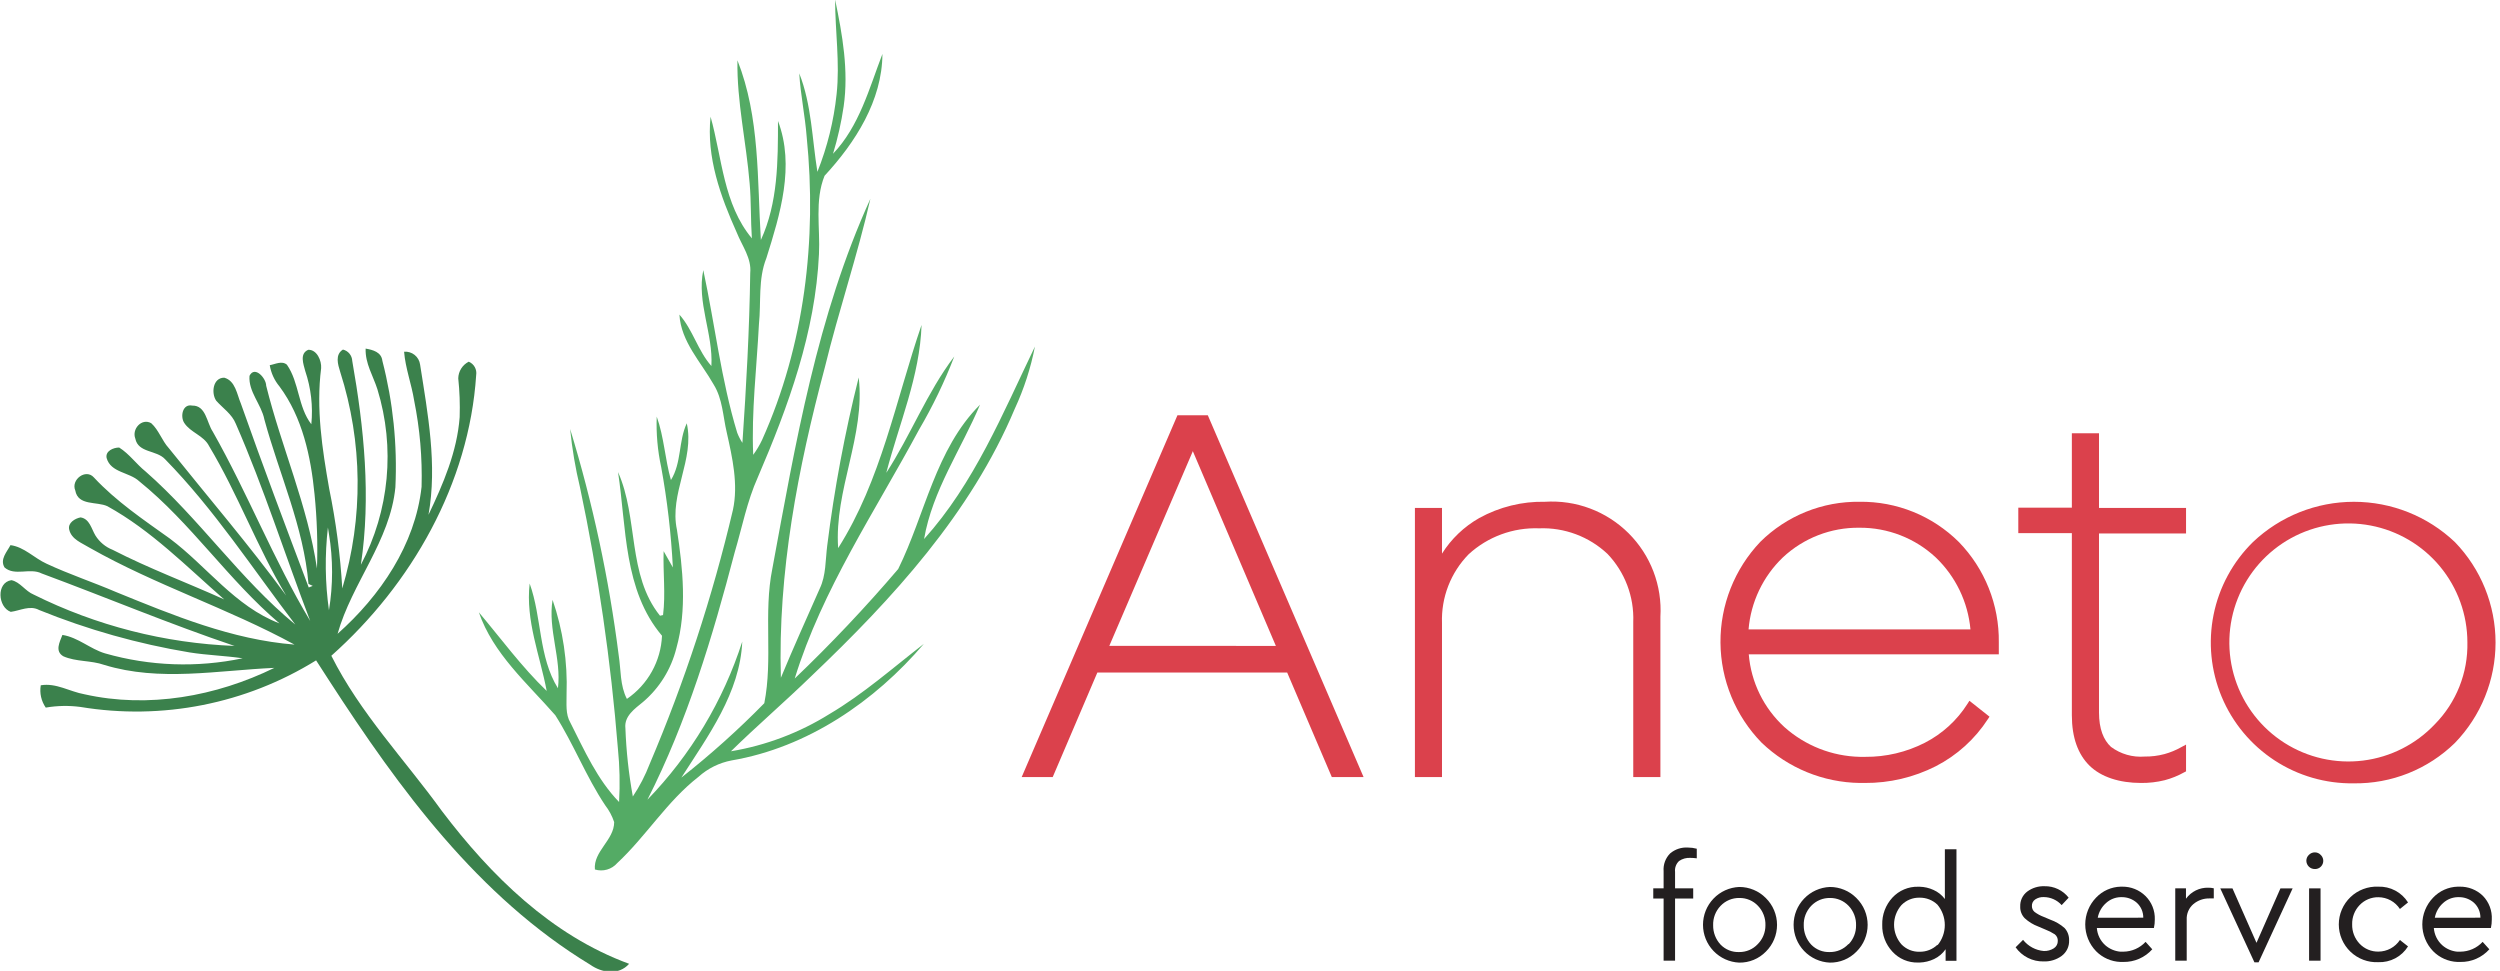 <svg width="206" height="80" viewBox="0 0 206 80" fill="none" xmlns="http://www.w3.org/2000/svg">
<g clip-path="url(#clip0_5_5680)">
<path fill-rule="evenodd" clip-rule="evenodd" d="M83.617 33.683C84.375 32.048 84.933 30.328 85.278 28.559C82.636 34.045 80.27 39.844 76.144 44.416C76.831 40.408 79.209 37.018 80.754 33.346C77.076 37.024 76.236 42.381 74.011 46.887C71.324 50.037 68.478 53.049 65.485 55.91C67.753 48.554 72.117 42.13 75.728 35.406C76.859 33.478 77.831 31.46 78.633 29.374C76.383 32.335 75.047 35.853 73.03 38.961C74.079 34.928 75.801 30.992 75.936 26.775C73.815 32.954 72.614 39.574 69.064 45.164C68.727 40.377 71.326 35.89 70.756 31.103C69.612 35.666 68.746 40.294 68.163 44.962C68.01 46.145 68.071 47.414 67.55 48.493C66.465 50.945 65.362 53.397 64.344 55.849C64.087 47.181 65.748 38.587 67.973 30.251C69.107 25.592 70.658 21.056 71.719 16.385C67.33 26.015 65.552 36.534 63.64 46.862C62.898 50.54 63.701 54.31 62.978 57.945C60.833 60.133 58.55 62.18 56.143 64.075C58.343 60.642 60.979 57.087 61.163 52.863C59.593 57.75 56.919 62.209 53.348 65.895C56.627 59.441 58.711 52.489 60.538 45.514C61.151 43.448 61.555 41.309 62.444 39.329C64.957 33.481 67.189 27.357 67.483 20.939C67.593 18.794 67.115 16.532 67.943 14.485C70.474 11.751 72.693 8.287 72.712 4.444C71.621 7.288 70.811 10.396 68.641 12.67C69.031 11.393 69.324 10.087 69.518 8.766C69.941 5.817 69.414 2.85 68.813 -0.031C68.813 2.568 69.218 5.161 68.936 7.76C68.705 9.956 68.173 12.109 67.354 14.16C66.913 11.444 66.882 8.643 65.859 6.044C65.963 7.803 66.337 9.538 66.472 11.297C67.324 19.738 66.294 28.461 62.794 36.252C62.59 36.683 62.346 37.093 62.064 37.478C61.911 33.886 62.352 30.306 62.536 26.72C62.726 24.881 62.456 23.011 63.149 21.27C64.283 17.66 65.515 13.676 64.106 9.967C64.106 13.277 64.105 16.71 62.696 19.775C62.389 14.816 62.628 9.667 60.765 4.971C60.709 8.379 61.494 11.714 61.77 15.11C61.905 16.618 61.85 18.132 61.954 19.64C59.606 16.826 59.502 13.001 58.552 9.618C58.196 12.94 59.373 16.195 60.716 19.18C61.145 20.259 61.942 21.276 61.819 22.503C61.752 27.167 61.494 31.832 61.175 36.491C61.002 36.229 60.858 35.95 60.746 35.657C59.416 31.28 58.907 26.72 57.951 22.257C57.399 24.918 58.773 27.486 58.619 30.159C57.498 28.896 57.099 27.18 55.983 25.923C56.118 28.166 57.761 29.834 58.809 31.691C59.545 32.874 59.569 34.302 59.882 35.626C60.348 37.711 60.85 39.917 60.391 42.026C58.705 49.184 56.411 56.186 53.532 62.953C53.171 63.895 52.706 64.793 52.146 65.632C51.807 63.773 51.602 61.893 51.533 60.005C51.417 59.005 52.318 58.392 52.986 57.841C54.341 56.688 55.301 55.141 55.732 53.415C56.621 50.234 56.272 46.875 55.781 43.656C55.131 40.671 57.258 37.864 56.59 34.879C55.898 36.356 56.173 38.127 55.285 39.556C54.794 37.833 54.721 36.019 54.114 34.327C54.062 35.724 54.185 37.123 54.482 38.489C54.98 41.222 55.301 43.984 55.444 46.758L54.684 45.416C54.623 47.169 54.856 48.934 54.635 50.681L54.384 50.736C51.674 47.359 52.618 42.688 50.926 38.9C51.625 43.466 51.374 48.64 54.549 52.385C54.504 53.418 54.22 54.426 53.717 55.329C53.215 56.233 52.509 57.007 51.656 57.59C51.08 56.48 51.172 55.205 50.982 54.004C50.182 47.683 48.843 41.443 46.979 35.351C47.14 36.973 47.412 38.583 47.794 40.169C49.292 47.262 50.334 54.445 50.914 61.672C51.063 63.138 51.096 64.614 51.012 66.085C49.222 64.246 48.156 61.831 47.003 59.557C46.58 58.84 46.697 57.982 46.685 57.179C46.779 54.545 46.388 51.917 45.532 49.425C45.134 51.877 46.274 54.261 45.974 56.713C44.367 54.12 44.656 50.89 43.644 48.082C43.295 51.147 44.496 54.004 45.048 56.934C42.988 54.954 41.303 52.643 39.458 50.454C40.634 53.869 43.448 56.296 45.759 58.938C47.273 61.322 48.291 63.989 49.86 66.343C50.186 66.763 50.439 67.236 50.608 67.74C50.608 69.224 48.879 70.149 49.02 71.645C49.345 71.745 49.691 71.748 50.018 71.654C50.344 71.561 50.636 71.374 50.859 71.118C53.243 68.899 54.966 66.024 57.553 64.013C58.323 63.32 59.268 62.851 60.287 62.659C66.533 61.592 72.068 57.81 76.126 53.053C73.57 55.033 71.136 57.191 68.341 58.84C65.865 60.384 63.109 61.425 60.231 61.905C62.395 59.784 64.694 57.81 66.87 55.695C73.552 49.333 80 42.296 83.617 33.683Z" fill="#54AB65"/>
<path fill-rule="evenodd" clip-rule="evenodd" d="M36.417 66.833C33.352 62.591 29.674 58.766 27.302 54.034C33.916 48.15 38.655 39.838 39.237 30.907C39.274 30.68 39.233 30.448 39.122 30.248C39.011 30.048 38.835 29.891 38.624 29.803C38.369 29.932 38.154 30.128 38.002 30.37C37.849 30.612 37.766 30.89 37.76 31.176C37.872 32.237 37.911 33.304 37.876 34.37C37.668 37.214 36.515 39.887 35.308 42.418C36.043 38.293 35.253 34.118 34.615 30.036C34.572 29.725 34.412 29.442 34.166 29.246C33.921 29.05 33.61 28.955 33.297 28.982C33.407 30.349 33.91 31.648 34.125 32.997C34.598 35.338 34.804 37.726 34.738 40.113C34.211 44.895 31.336 49.094 27.817 52.226C28.994 48.039 32.151 44.576 32.58 40.15C32.748 36.642 32.386 33.129 31.507 29.73C31.428 29.012 30.723 28.828 30.128 28.724C30.085 29.95 30.741 30.956 31.097 32.071C32.577 36.883 32.088 42.086 29.736 46.537C30.576 40.947 29.999 35.271 29.025 29.736C29.016 29.518 28.936 29.309 28.798 29.141C28.66 28.973 28.47 28.855 28.259 28.804C27.59 29.221 27.842 30.03 28.032 30.643C29.887 36.438 29.947 42.657 28.203 48.487C28.042 45.722 27.681 42.973 27.124 40.261C26.548 36.975 26.04 33.683 26.462 30.336C26.505 29.723 26.119 28.804 25.402 28.822C24.666 29.135 25.003 29.999 25.151 30.569C25.628 31.98 25.8 33.476 25.653 34.958C24.544 33.524 24.666 31.526 23.643 30.054C23.232 29.699 22.68 30.012 22.227 30.091C22.334 30.737 22.611 31.342 23.03 31.844C24.924 34.4 25.61 37.612 25.917 40.72C26.122 42.757 26.19 44.805 26.119 46.85C25.359 41.67 23.189 36.846 21.933 31.783C21.933 31.17 20.988 30.097 20.559 30.968C20.455 32.286 21.54 33.316 21.785 34.566C23.011 39.078 25.022 43.411 25.42 48.113L25.77 48.278L25.439 48.407C23.538 43.374 21.638 38.33 19.848 33.254C19.523 32.494 19.401 31.372 18.475 31.121C17.538 31.121 17.39 32.396 17.813 33.015C18.353 33.628 19.113 34.118 19.432 34.922C21.755 40.236 23.496 45.765 25.561 51.165C22.546 46.145 20.419 40.659 17.531 35.565C17.029 34.817 16.98 33.395 15.833 33.42C15.037 33.26 14.84 34.321 15.178 34.842C15.698 35.651 16.79 35.878 17.231 36.76C19.609 40.726 21.197 45.109 23.581 49.075C20.517 44.895 17.145 40.965 13.909 36.926C13.345 36.313 13.087 35.436 12.462 34.872C11.677 34.425 10.844 35.351 11.15 36.141C11.389 37.331 12.897 37.073 13.602 37.839C17.66 41.983 20.829 46.875 24.335 51.466C19.775 47.721 16.428 42.737 11.996 38.851C11.23 38.238 10.654 37.398 9.82 36.877C9.348 36.877 8.668 37.159 8.784 37.735C9.121 38.961 10.654 38.894 11.469 39.654C15.76 43.117 18.825 47.806 23.03 51.368C19.352 49.964 17.041 46.654 13.988 44.374C11.812 42.817 9.569 41.309 7.736 39.341C7.068 38.587 5.823 39.531 6.203 40.414C6.43 41.701 7.975 41.303 8.852 41.713C12.474 43.712 15.386 46.697 18.475 49.394C15.41 48.009 12.278 46.844 9.281 45.305C8.695 45.075 8.199 44.662 7.865 44.128C7.534 43.583 7.387 42.749 6.639 42.633C6.185 42.719 5.572 43.08 5.701 43.632C5.885 44.459 6.767 44.748 7.405 45.146C12.811 48.211 18.794 50.13 24.268 53.115C19.119 52.71 14.283 50.706 9.556 48.781C7.668 47.972 5.707 47.322 3.843 46.452C2.82 45.992 2.005 45.072 0.864 44.919C0.576 45.471 -0.031 46.09 0.374 46.758C1.22 47.5 2.47 46.758 3.439 47.255C8.747 49.222 13.964 51.417 19.327 53.225C13.574 53 7.933 51.559 2.777 48.995C2.084 48.714 1.655 47.947 0.938 47.806C-0.325 48.002 -0.178 50.038 0.889 50.418C1.661 50.313 2.464 49.854 3.224 50.264C7.213 51.881 11.367 53.053 15.613 53.758C17.065 53.991 18.543 54.028 19.995 54.243C16.239 55.032 12.346 54.894 8.655 53.838C7.429 53.476 6.443 52.52 5.143 52.318C4.922 52.9 4.499 53.654 5.217 54.077C6.271 54.543 7.491 54.402 8.588 54.788C13.155 56.192 17.948 55.236 22.607 55.033C17.813 57.381 12.223 58.392 6.964 57.209C5.738 56.989 4.628 56.253 3.359 56.468C3.25 57.111 3.398 57.771 3.77 58.307C4.714 58.144 5.677 58.126 6.626 58.252C13.351 59.368 20.252 58.004 26.046 54.414C26.407 54.984 26.775 55.548 27.143 56.112C32.923 65.037 39.402 73.889 48.634 79.491C49.596 80.172 50.982 80.386 51.84 79.418C45.416 77.064 40.438 72.135 36.417 66.833ZM27.106 50.283C26.786 48.024 26.758 45.733 27.02 43.466C27.051 43.644 27.081 43.822 27.106 44C27.449 46.08 27.449 48.203 27.106 50.283Z" fill="#3B814C"/>
<path d="M98.279 34.217H97.022L84.186 64.032H86.743L90.421 55.419H106.064L109.742 64.032H112.359C108.08 54.097 103.802 44.159 99.523 34.217H98.279ZM98.279 53.219H91.407L98.279 37.202V37.153L105.132 53.225L98.279 53.219Z" fill="#DB414C"/>
<path d="M127.328 41.346C125.427 41.307 123.55 41.77 121.885 42.688C120.638 43.398 119.585 44.404 118.82 45.618V41.854H116.589V64.032H118.82V51.331C118.784 50.288 118.96 49.25 119.337 48.277C119.715 47.305 120.285 46.419 121.015 45.673C122.596 44.221 124.687 43.453 126.832 43.534C127.863 43.495 128.891 43.661 129.857 44.023C130.823 44.385 131.708 44.935 132.459 45.642C133.169 46.387 133.723 47.267 134.087 48.229C134.451 49.191 134.619 50.217 134.58 51.245V64.032H136.817V50.822C136.893 49.554 136.698 48.285 136.246 47.098C135.793 45.911 135.094 44.834 134.194 43.938C133.294 43.041 132.213 42.347 131.024 41.9C129.836 41.453 128.565 41.264 127.298 41.346H127.328Z" fill="#DB414C"/>
<path d="M202.284 44.668C200.037 42.536 197.059 41.348 193.962 41.348C190.866 41.348 187.887 42.536 185.641 44.668C183.988 46.293 182.859 48.376 182.4 50.648C181.941 52.921 182.174 55.279 183.067 57.418C183.961 59.557 185.475 61.379 187.414 62.65C189.354 63.921 191.629 64.581 193.947 64.547C195.487 64.569 197.017 64.286 198.448 63.715C199.878 63.143 201.182 62.295 202.284 61.218C204.432 58.999 205.633 56.032 205.633 52.943C205.633 49.855 204.432 46.887 202.284 44.668ZM200.641 59.667C199.076 61.327 196.982 62.389 194.718 62.671C192.455 62.953 190.164 62.437 188.24 61.213C186.316 59.988 184.879 58.131 184.176 55.961C183.473 53.792 183.548 51.445 184.388 49.325C185.229 47.204 186.782 45.443 188.78 44.344C190.779 43.245 193.098 42.877 195.339 43.303C197.579 43.73 199.601 44.923 201.057 46.679C202.512 48.435 203.31 50.644 203.313 52.925C203.34 54.17 203.118 55.408 202.659 56.566C202.2 57.724 201.514 58.779 200.641 59.667Z" fill="#DB414C"/>
<path d="M172.958 35.7H170.721V41.83H166.308V43.932H170.721V58.944C170.721 60.783 171.236 62.168 172.18 63.094C173.124 64.02 174.632 64.516 176.422 64.516C177.079 64.523 177.733 64.447 178.371 64.289C178.936 64.14 179.48 63.919 179.989 63.633L180.13 63.56V61.353L179.732 61.568C179.295 61.814 178.83 62.006 178.347 62.138C177.817 62.279 177.27 62.347 176.722 62.34C175.731 62.42 174.744 62.137 173.945 61.543C173.332 60.979 172.958 60.066 172.958 58.705V43.957H180.13V41.854H172.958V35.7Z" fill="#DB414C"/>
<path d="M153.233 41.346C151.718 41.324 150.213 41.606 148.808 42.173C147.403 42.74 146.125 43.582 145.049 44.649C142.923 46.886 141.747 49.861 141.767 52.947C141.788 56.033 143.004 58.991 145.16 61.2C147.34 63.29 150.231 64.475 153.251 64.516H153.656C155.689 64.53 157.696 64.057 159.51 63.137C161.255 62.241 162.734 60.903 163.801 59.257L163.935 59.054L162.28 57.743L162.121 57.994C161.256 59.36 160.041 60.469 158.602 61.206C157.084 61.98 155.402 62.377 153.699 62.364H153.251C150.954 62.312 148.75 61.442 147.036 59.913C145.336 58.356 144.288 56.215 144.099 53.918H164.702V53.654C164.702 53.562 164.702 53.458 164.702 53.348C164.702 53.237 164.702 53.072 164.702 52.931C164.742 49.844 163.556 46.868 161.404 44.656C160.329 43.59 159.053 42.748 157.651 42.18C156.248 41.612 154.746 41.328 153.233 41.346ZM153.233 51.864H144.081C144.268 49.611 145.271 47.503 146.901 45.937C148.61 44.335 150.872 43.456 153.214 43.485C155.549 43.467 157.802 44.344 159.51 45.937C161.146 47.503 162.161 49.608 162.366 51.864H153.233Z" fill="#DB414C"/>
<path d="M160.257 74.079C160.014 73.753 159.691 73.496 159.319 73.331C158.961 73.166 158.573 73.076 158.179 73.067H158.057C157.66 73.057 157.265 73.131 156.9 73.286C156.534 73.44 156.205 73.671 155.936 73.962C155.375 74.57 155.073 75.373 155.096 76.2C155.074 77.021 155.376 77.818 155.936 78.418C156.203 78.71 156.529 78.94 156.893 79.095C157.257 79.249 157.649 79.324 158.044 79.314H158.179C158.591 79.3 158.996 79.202 159.368 79.025C159.751 78.844 160.078 78.565 160.319 78.216V79.172H161.213V69.978H160.257V74.079ZM159.644 77.848C159.249 78.227 158.72 78.434 158.173 78.425C157.895 78.433 157.618 78.382 157.36 78.277C157.103 78.171 156.87 78.013 156.677 77.812C156.286 77.365 156.07 76.791 156.07 76.197C156.07 75.602 156.286 75.028 156.677 74.581C156.871 74.381 157.103 74.223 157.361 74.118C157.618 74.012 157.895 73.961 158.173 73.968C158.72 73.959 159.249 74.166 159.644 74.544C160.037 75.015 160.252 75.608 160.252 76.221C160.252 76.834 160.037 77.427 159.644 77.897V77.848Z" fill="#231F20"/>
<path d="M137.62 70.321C137.431 70.511 137.284 70.74 137.191 70.992C137.098 71.243 137.06 71.512 137.081 71.78V73.196H136.229V74.042H137.081V79.16H138.025V74.042H139.52V73.196H138.025V71.841C138.006 71.677 138.027 71.51 138.084 71.355C138.142 71.199 138.235 71.059 138.356 70.946C138.628 70.758 138.957 70.668 139.287 70.689C139.464 70.69 139.64 70.702 139.814 70.726V69.935C139.575 69.871 139.327 69.838 139.079 69.837C138.548 69.805 138.026 69.978 137.62 70.321Z" fill="#231F20"/>
<path d="M150.775 73.086C149.972 73.121 149.214 73.465 148.658 74.046C148.103 74.626 147.793 75.399 147.793 76.203C147.793 77.006 148.103 77.779 148.658 78.359C149.214 78.94 149.972 79.284 150.775 79.32C151.184 79.326 151.59 79.249 151.969 79.093C152.347 78.937 152.689 78.705 152.975 78.412C153.267 78.124 153.498 77.781 153.655 77.403C153.813 77.024 153.894 76.618 153.894 76.209C153.894 75.799 153.813 75.393 153.655 75.015C153.498 74.637 153.267 74.293 152.975 74.005C152.689 73.713 152.346 73.48 151.968 73.323C151.59 73.165 151.184 73.084 150.775 73.086ZM152.301 77.799C152.106 78.008 151.869 78.173 151.606 78.285C151.344 78.397 151.06 78.453 150.775 78.449C150.491 78.461 150.207 78.412 149.943 78.307C149.679 78.201 149.44 78.041 149.242 77.836C148.84 77.404 148.62 76.833 148.629 76.242C148.619 75.948 148.668 75.655 148.773 75.38C148.879 75.105 149.038 74.855 149.242 74.642C149.442 74.432 149.684 74.265 149.952 74.153C150.22 74.041 150.509 73.987 150.799 73.993C151.085 73.99 151.367 74.047 151.63 74.159C151.893 74.27 152.129 74.435 152.326 74.642C152.53 74.857 152.689 75.11 152.795 75.387C152.9 75.664 152.949 75.959 152.939 76.255C152.948 76.829 152.73 77.385 152.332 77.799H152.301Z" fill="#231F20"/>
<path d="M143.309 73.086C142.506 73.121 141.748 73.465 141.192 74.046C140.637 74.626 140.327 75.399 140.327 76.203C140.327 77.006 140.637 77.779 141.192 78.359C141.748 78.94 142.506 79.284 143.309 79.32C143.718 79.326 144.124 79.249 144.502 79.093C144.881 78.937 145.223 78.705 145.509 78.412C145.8 78.124 146.031 77.781 146.189 77.403C146.347 77.024 146.428 76.618 146.428 76.209C146.428 75.799 146.347 75.393 146.189 75.015C146.031 74.637 145.8 74.293 145.509 74.005C145.222 73.713 144.88 73.48 144.502 73.323C144.124 73.165 143.718 73.084 143.309 73.086ZM144.835 77.799C144.64 78.008 144.403 78.173 144.14 78.285C143.877 78.397 143.594 78.453 143.309 78.449C143.024 78.461 142.741 78.412 142.477 78.307C142.213 78.201 141.974 78.041 141.776 77.836C141.374 77.404 141.154 76.833 141.163 76.242C141.153 75.948 141.202 75.655 141.307 75.38C141.412 75.105 141.572 74.855 141.776 74.642C141.976 74.432 142.218 74.265 142.486 74.153C142.754 74.041 143.043 73.987 143.333 73.993C143.619 73.989 143.902 74.045 144.165 74.157C144.428 74.269 144.664 74.434 144.859 74.642C145.064 74.857 145.223 75.11 145.328 75.387C145.434 75.664 145.483 75.959 145.472 76.255C145.473 76.541 145.417 76.825 145.307 77.091C145.198 77.356 145.037 77.596 144.835 77.799Z" fill="#231F20"/>
<path d="M168.95 75.783L168.398 75.55C168.131 75.451 167.879 75.315 167.65 75.145C167.58 75.087 167.524 75.014 167.486 74.931C167.448 74.848 167.428 74.758 167.429 74.667C167.422 74.559 167.443 74.452 167.49 74.355C167.537 74.258 167.61 74.175 167.699 74.115C167.909 73.975 168.158 73.906 168.41 73.919C168.688 73.921 168.962 73.981 169.215 74.095C169.469 74.209 169.696 74.375 169.881 74.581L170.457 73.968C170.223 73.667 169.921 73.425 169.576 73.261C169.231 73.097 168.853 73.016 168.471 73.024C167.959 73.005 167.455 73.16 167.043 73.466C166.856 73.609 166.705 73.795 166.605 74.008C166.505 74.222 166.457 74.456 166.467 74.692C166.459 74.87 166.487 75.047 166.551 75.214C166.614 75.38 166.711 75.532 166.835 75.66C167.157 75.957 167.534 76.188 167.944 76.341L168.52 76.586C168.8 76.692 169.067 76.828 169.317 76.99C169.398 77.054 169.462 77.137 169.505 77.23C169.548 77.324 169.567 77.427 169.562 77.53C169.565 77.652 169.536 77.772 169.478 77.88C169.42 77.987 169.335 78.078 169.232 78.143C168.986 78.297 168.7 78.374 168.41 78.363C168.077 78.335 167.754 78.238 167.46 78.08C167.166 77.922 166.907 77.706 166.7 77.444L166.087 78.057C166.347 78.426 166.694 78.725 167.097 78.928C167.5 79.132 167.947 79.232 168.398 79.222C168.929 79.241 169.452 79.081 169.881 78.768C170.081 78.62 170.241 78.425 170.348 78.201C170.455 77.976 170.505 77.729 170.494 77.481C170.506 77.111 170.374 76.751 170.126 76.475C169.783 76.17 169.383 75.935 168.95 75.783Z" fill="#231F20"/>
<path d="M191.213 73.202H190.269V79.16H191.213V73.202Z" fill="#231F20"/>
<path d="M195.988 73.931C196.339 73.934 196.685 74.024 196.993 74.193C197.301 74.362 197.562 74.605 197.753 74.9L198.421 74.361C198.162 73.948 197.799 73.612 197.369 73.383C196.939 73.155 196.456 73.044 195.969 73.061C195.549 73.042 195.13 73.109 194.736 73.257C194.342 73.405 193.983 73.631 193.679 73.922C193.375 74.213 193.133 74.562 192.968 74.948C192.802 75.335 192.717 75.751 192.717 76.172C192.717 76.593 192.802 77.009 192.968 77.395C193.133 77.782 193.375 78.131 193.679 78.422C193.983 78.713 194.342 78.939 194.736 79.087C195.13 79.235 195.549 79.302 195.969 79.283C196.456 79.302 196.94 79.192 197.371 78.964C197.801 78.736 198.164 78.397 198.421 77.983L197.753 77.456C197.56 77.748 197.297 77.987 196.99 78.154C196.682 78.321 196.338 78.41 195.988 78.412C195.697 78.419 195.409 78.364 195.141 78.252C194.872 78.14 194.631 77.974 194.431 77.763C194.229 77.549 194.07 77.298 193.965 77.024C193.86 76.749 193.81 76.457 193.818 76.163C193.81 75.872 193.861 75.582 193.966 75.311C194.071 75.039 194.229 74.791 194.431 74.581C194.631 74.37 194.872 74.204 195.141 74.092C195.409 73.98 195.697 73.925 195.988 73.931Z" fill="#231F20"/>
<path d="M204.594 73.821C204.338 73.571 204.035 73.375 203.703 73.245C203.37 73.114 203.014 73.052 202.657 73.061H202.51C201.745 73.083 201.02 73.407 200.493 73.962C199.919 74.555 199.598 75.347 199.598 76.172C199.598 76.997 199.919 77.789 200.493 78.382C201.022 78.917 201.734 79.232 202.485 79.264H202.731C203.181 79.273 203.627 79.184 204.04 79.004C204.452 78.824 204.821 78.558 205.121 78.222L204.57 77.609C204.334 77.863 204.05 78.065 203.734 78.204C203.418 78.343 203.076 78.416 202.731 78.418H202.473C202.019 78.377 201.59 78.192 201.247 77.891C200.839 77.526 200.588 77.016 200.548 76.469H205.25C205.301 76.238 205.326 76.001 205.324 75.764C205.342 75.408 205.287 75.051 205.162 74.717C205.036 74.382 204.843 74.077 204.594 73.821ZM202.51 75.623H200.628C200.715 75.147 200.961 74.715 201.327 74.397C201.652 74.104 202.072 73.937 202.51 73.925H202.596C203.06 73.915 203.512 74.082 203.859 74.391C204.027 74.547 204.161 74.737 204.252 74.948C204.343 75.159 204.388 75.387 204.386 75.617L202.51 75.623Z" fill="#231F20"/>
<path d="M180.124 74.054V73.196H179.241V79.16H180.185V75.783C180.172 75.54 180.215 75.298 180.311 75.075C180.406 74.851 180.552 74.653 180.737 74.495C181.108 74.186 181.578 74.02 182.061 74.03H182.416V73.196C182.272 73.163 182.124 73.146 181.975 73.147C181.616 73.135 181.259 73.211 180.936 73.37C180.614 73.528 180.335 73.763 180.124 74.054Z" fill="#231F20"/>
<path d="M174.883 73.061H174.742C174.362 73.071 173.988 73.156 173.641 73.31C173.294 73.465 172.981 73.686 172.719 73.962C172.145 74.555 171.824 75.347 171.824 76.172C171.824 76.997 172.145 77.789 172.719 78.382C173.25 78.918 173.964 79.234 174.718 79.264H174.963C175.412 79.272 175.857 79.183 176.269 79.003C176.68 78.823 177.048 78.557 177.347 78.222L176.796 77.609C176.561 77.863 176.276 78.065 175.96 78.204C175.644 78.343 175.302 78.416 174.957 78.418H174.705C174.252 78.376 173.823 78.191 173.479 77.891C173.071 77.526 172.82 77.016 172.781 76.469H177.482C177.533 76.238 177.558 76.001 177.556 75.764C177.568 75.406 177.506 75.048 177.373 74.715C177.24 74.381 177.039 74.079 176.783 73.827C176.533 73.581 176.236 73.386 175.91 73.255C175.584 73.123 175.235 73.058 174.883 73.061ZM174.742 75.623H172.854C172.941 75.147 173.187 74.715 173.553 74.397C173.88 74.103 174.302 73.935 174.742 73.925H174.852C175.305 73.925 175.741 74.091 176.078 74.391C176.247 74.547 176.381 74.737 176.472 74.948C176.563 75.159 176.608 75.387 176.606 75.617L174.742 75.623Z" fill="#231F20"/>
<path d="M185.935 77.689L183.955 73.202H182.95L185.764 79.295H186.107L188.914 73.202H187.909L185.935 77.689Z" fill="#231F20"/>
<path d="M190.747 70.235C190.654 70.234 190.563 70.252 190.477 70.288C190.392 70.324 190.315 70.377 190.25 70.444C190.185 70.505 190.133 70.579 190.097 70.661C190.061 70.743 190.043 70.832 190.042 70.922C190.043 71.013 190.062 71.104 190.098 71.188C190.134 71.272 190.186 71.348 190.251 71.412C190.317 71.476 190.394 71.526 190.479 71.56C190.565 71.593 190.655 71.61 190.747 71.608C190.883 71.612 191.017 71.573 191.131 71.499C191.246 71.424 191.334 71.316 191.386 71.19C191.438 71.064 191.45 70.925 191.422 70.792C191.393 70.659 191.324 70.537 191.225 70.444C191.164 70.378 191.09 70.325 191.008 70.289C190.926 70.254 190.837 70.235 190.747 70.235Z" fill="#231F20"/>
</g>
<defs>
<clipPath id="clip0_5_5680">
<rect width="205.63" height="80" fill="white"/>
</clipPath>
</defs>
</svg>
